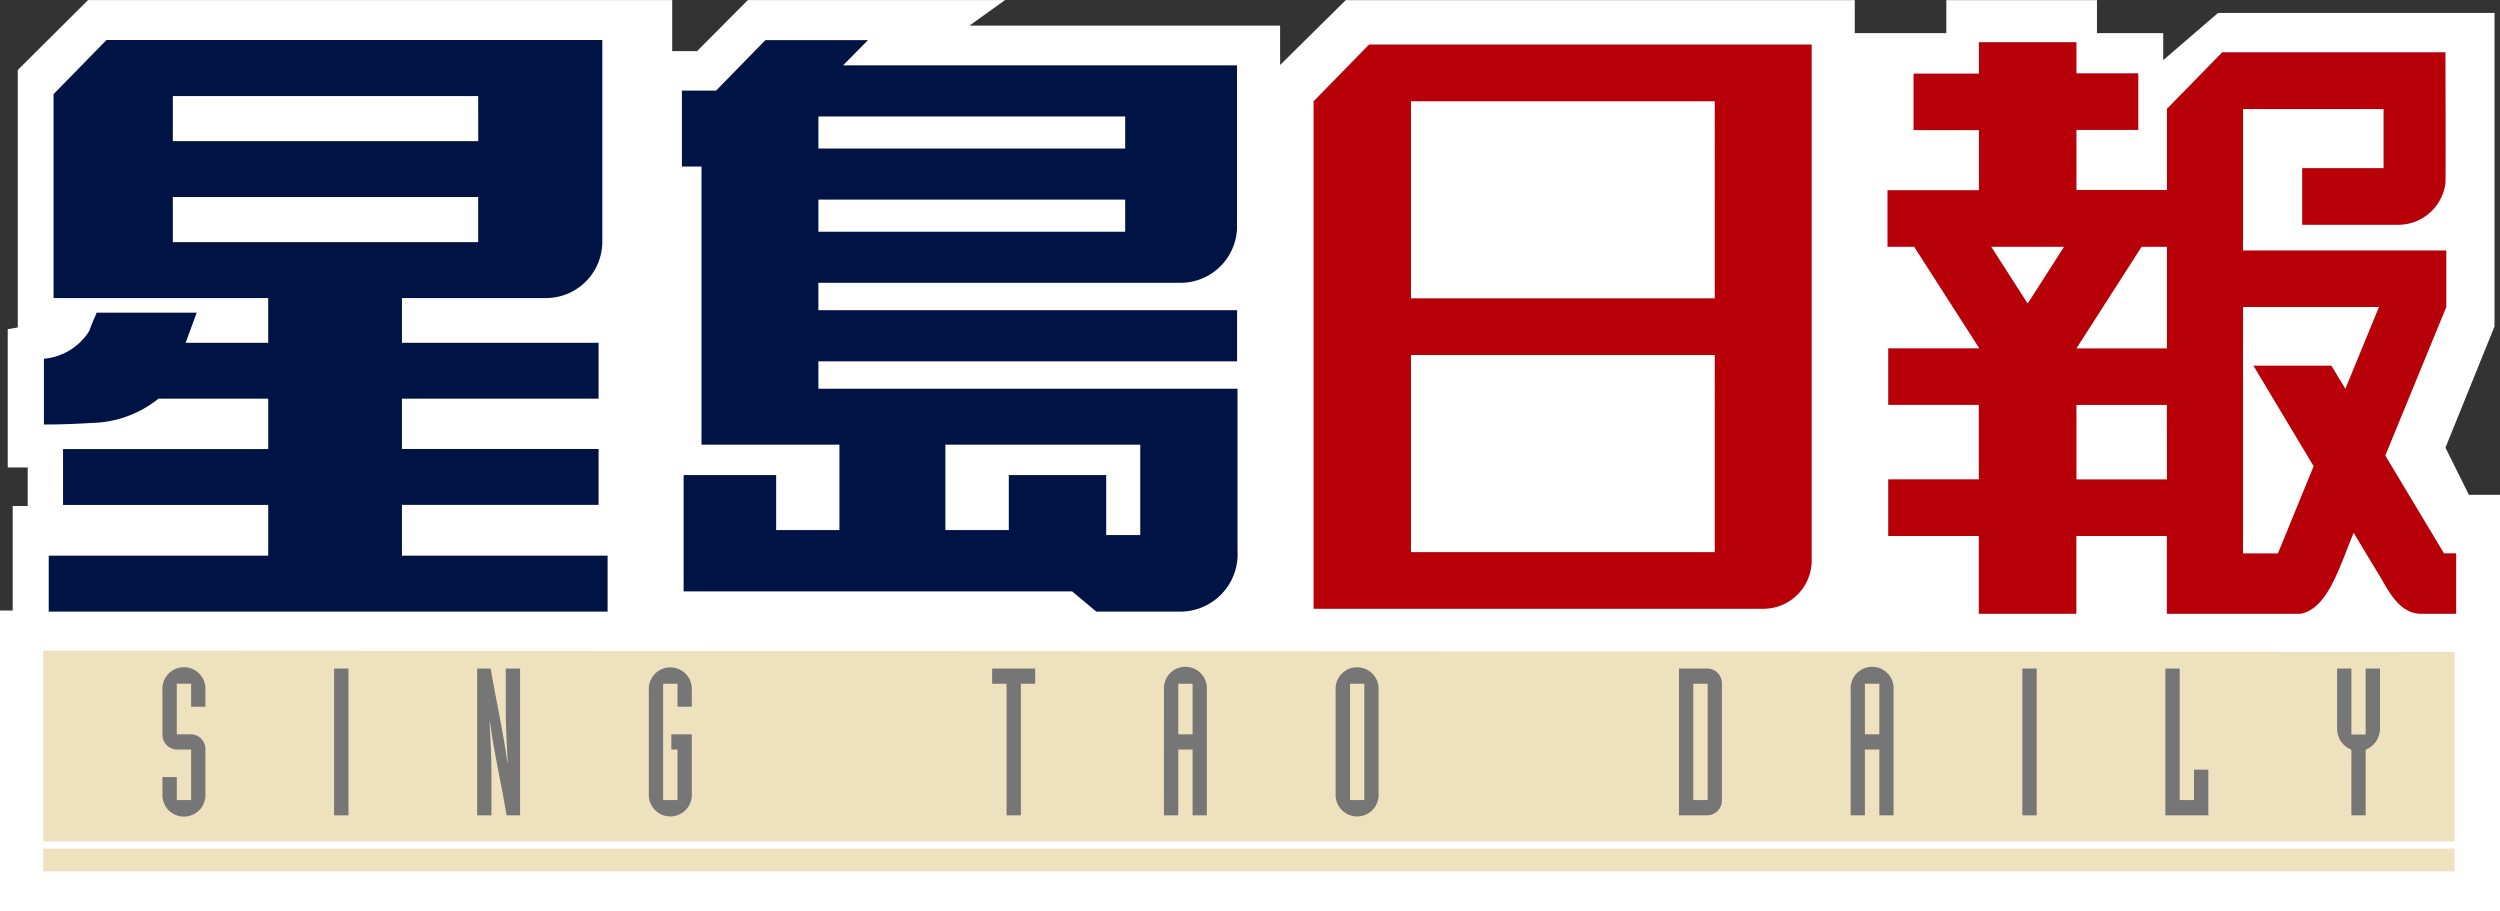 <svg id="Group_103" data-name="Group 103" xmlns="http://www.w3.org/2000/svg" width="145.871" height="53.18" viewBox="0 0 145.871 53.18">
  <rect x="0" y="0" width="145.871" height="53.18" fill="#333333" stroke="none"/>
  <g id="Group_83" data-name="Group 83">
    <path id="Path_87" data-name="Path 87" d="M241.339,1440.119H95.468v-17.556l.741,0v-6.1h.876v-2.248H95.919v-8.069c.127-.025.338-.06.586-.1v-15.022l4.1-4.08h34.085v2.977h1.451l2.965-2.977H154.11l-2.074,1.488H170.16v2.3l3.83-3.785h29.7v1.924h5.342v-1.924h8.79v1.924h3.866v1.577l3.2-2.754h16.13v18.293l-2.862,7.073,1.367,2.751h1.816Z" transform="translate(-95.468 -1386.939)" fill="#fff"/>
    <path id="Path_88" data-name="Path 88" d="M97.991,1436.034V1424.9l140.69.078v11.054Zm0,1.748v-1.329h140.69v1.329Z" transform="translate(-95.468 -1386.939)" fill="#eee1be"/>
    <path id="Path_89" data-name="Path 89" d="M104.946,1433.251a1.256,1.256,0,1,0,2.507,0v-2.578a.857.857,0,0,0-.833-.886h-.837v-2.952h.837v1.342h.833v-.972a1.256,1.256,0,1,0-2.507,0v2.582a.863.863,0,0,0,.837.886h.837v2.95h-.837v-1.342h-.837Z" transform="translate(-95.468 -1386.939)" fill="#767676"/>
    <g id="Group_80" data-name="Group 80" transform="translate(19.494 39.009)">
      <g id="Group_79" data-name="Group 79">
        <rect id="Rectangle_59" data-name="Rectangle 59" width="0.838" height="8.563" fill="#767676"/>
      </g>
    </g>
    <path id="Path_90" data-name="Path 90" d="M123.31,1434.511h.834v-2.482c0-.758-.066-2.278-.11-3h.018c.255,1.909.68,3.681.974,5.482h.788v-8.563h-.836v2.481c0,.755.07,2.278.113,3h-.022c-.248-1.905-.673-3.684-.971-5.479h-.788Z" transform="translate(-95.468 -1386.939)" fill="#767676"/>
    <path id="Path_91" data-name="Path 91" d="M133.327,1433.251a1.255,1.255,0,1,0,2.506,0v-3.464H134.64v.886H135v2.95h-.84v-6.788H135v1.342h.832v-.972a1.255,1.255,0,1,0-2.506,0Z" transform="translate(-95.468 -1386.939)" fill="#767676"/>
    <path id="Path_92" data-name="Path 92" d="M154.2,1434.511h.834v-7.676h.836v-.887h-2.512v.887h.842Z" transform="translate(-95.468 -1386.939)" fill="#767676"/>
    <path id="Path_93" data-name="Path 93" d="M163.381,1434.511h.837v-3.838h.835v3.838h.831V1427.2a1.254,1.254,0,1,0-2.5,0Zm.837-7.676h.835v2.952h-.835Z" transform="translate(-95.468 -1386.939)" fill="#767676"/>
    <path id="Path_94" data-name="Path 94" d="M173.4,1433.251a1.255,1.255,0,1,0,2.506,0V1427.2a1.255,1.255,0,1,0-2.506,0Zm1.672.372h-.833v-6.788h.833Z" transform="translate(-95.468 -1386.939)" fill="#767676"/>
    <path id="Path_95" data-name="Path 95" d="M193.434,1434.511h1.673a.862.862,0,0,0,.831-.888v-6.788a.86.86,0,0,0-.831-.887h-1.673Zm.835-7.676h.838v6.788h-.838Z" transform="translate(-95.468 -1386.939)" fill="#767676"/>
    <path id="Path_96" data-name="Path 96" d="M203.451,1434.511h.831v-3.838h.844v3.838h.828V1427.2a1.254,1.254,0,1,0-2.5,0Zm.831-7.676h.844v2.952h-.844Z" transform="translate(-95.468 -1386.939)" fill="#767676"/>
    <g id="Group_82" data-name="Group 82" transform="translate(118.002 39.009)">
      <g id="Group_81" data-name="Group 81">
        <rect id="Rectangle_60" data-name="Rectangle 60" width="0.835" height="8.563" fill="#767676"/>
      </g>
    </g>
    <path id="Path_97" data-name="Path 97" d="M221.814,1434.511h2.507v-2.662h-.837v1.774h-.835v-7.675h-.835Z" transform="translate(-95.468 -1386.939)" fill="#767676"/>
    <path id="Path_98" data-name="Path 98" d="M232.667,1434.511h.832v-3.827a1.332,1.332,0,0,0,.838-1.259v-3.477H233.5v3.849h-.832v-3.849h-.835v3.477a1.434,1.434,0,0,0,.22.769,1.377,1.377,0,0,0,.615.49Z" transform="translate(-95.468 -1386.939)" fill="#767676"/>
    <path id="Path_99" data-name="Path 99" d="M123.369,1401.066H105.553v-2.631h17.816Zm-4.448,3.264v2.61h11.473v3.26H118.921v2.937h11.473v3.26H118.921v2.966h12v3.261H98.311v-3.261h12.807V1416.4H99.146v-3.26h11.972V1410.2h-6.4a6.439,6.439,0,0,1-3.887,1.417c-1.67.1-2.615.091-2.8.091v-3.837a3.48,3.48,0,0,0,2.647-1.624c.28-.785.417-.963.417-1.063h5.85l-.645,1.756h4.817v-2.61H98.594v-11.9l3.087-3.156h28.93v11.7a3.289,3.289,0,0,1-3.219,3.356ZM162,1418.16h-1.987v-3.5h-5.683v3.209h-3.7v-4.983H162Zm-.88-17.7h-17.9v-1.875h17.9Zm0-4.855h-17.9v-1.869h17.9Zm2.924,27.021h-4.609l-1.409-1.181h-22.67v-6.787h5.4v3.209h3.691v-4.983H136.4v-16.23h-1.143v-4.427h1.991l2.879-2.947h5.987l-1.454,1.47h22.986v9.3a3.3,3.3,0,0,1-3.22,3.39H143.219v1.6h24.432v2.982H143.219v1.6h24.456v9.461a3.347,3.347,0,0,1-3.233,3.541Zm-40.671-27.452H105.553v-2.63h17.816Z" transform="translate(-95.468 -1386.939)" fill="#001345" fill-rule="evenodd"/>
    <path id="Path_100" data-name="Path 100" d="M195.521,1404.348H177.795v-11.5h17.726Zm0,14.806H177.795v-11.5h17.726Zm-20.171-29.615-3.236,3.309v29.613H198.4a2.822,2.822,0,0,0,2.777-2.8v-30.123Zm56.966,20.086-.813-1.35h-4.552l3.513,5.866-2.082,5.086h-2.037v-14.375h7.932Zm-10.411-2.359h-5.279l3.8-5.926h1.48Zm0,7.647h-5.279v-4.345H221.9Zm-8.125-10.264-2.124-3.309H215.9Zm24.293,14.578-3.426-5.707,3.559-8.668v-3.3H226.345v-8.25h8.2v3.448l-4.748,0v3.306h5.637a2.792,2.792,0,0,0,2.722-2.414c.025-.214,0-7.253,0-7.253v-.4H225.132l-3.227,3.3v4.735h-5.279v-3.505h3.609v-3.3h-3.609V1389.4h-5.691v1.833h-3.814v3.3h3.814v3.505H205.6v3.3h1.556l3.8,5.926h-5.314v3.3h5.288v4.345h-5.288v3.306h5.288v4.538h5.691v-4.538H221.9v4.538h7.8c1.574-.311,2.216-2.581,3.1-4.727.082.137,1.064,1.777,1.669,2.766.6,1.095,1.233,1.961,2.287,1.961h2.026v-3.53Z" transform="translate(-95.468 -1386.939)" fill="#b80009" fill-rule="evenodd"/>
  </g>
</svg>
